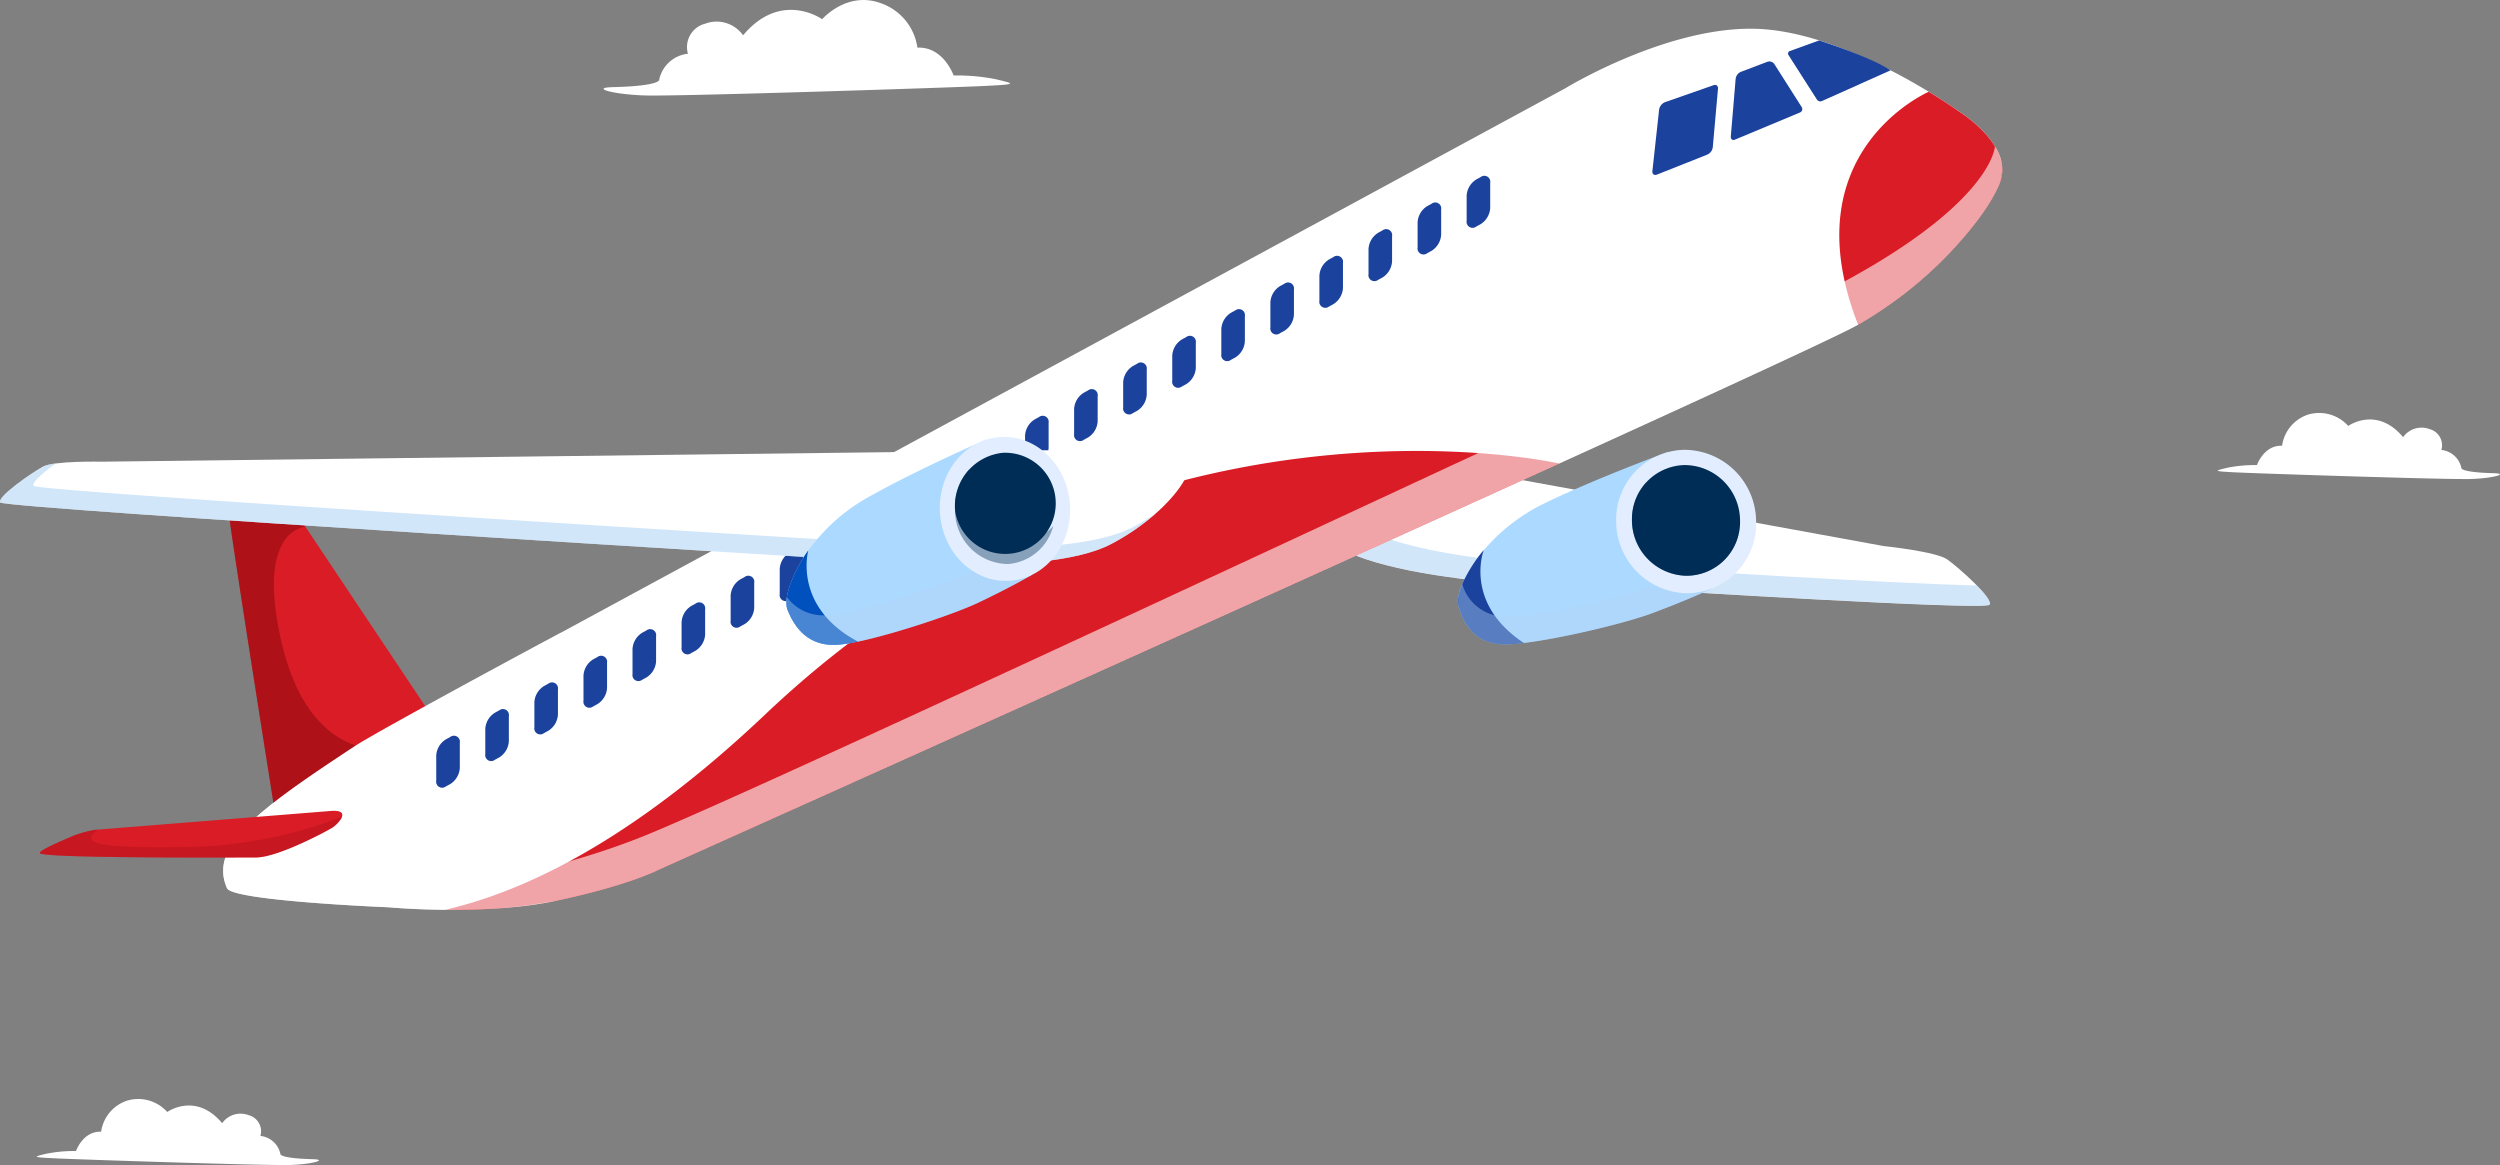 <svg xmlns="http://www.w3.org/2000/svg" xmlns:xlink="http://www.w3.org/1999/xlink" width="240.668" height="112.154" viewBox="0 0 240.668 112.154">
  <rect x="0" y="0" width="240.668" height="112.154" fill="#808080" stroke="none"/>
  <defs>
    <clipPath id="clip-path">
      <rect id="Rectangle_1516" data-name="Rectangle 1516" width="240.668" height="112.154" fill="none"/>
    </clipPath>
    <clipPath id="clip-path-3">
      <rect id="Rectangle_1505" data-name="Rectangle 1505" width="68.263" height="16.046" fill="none"/>
    </clipPath>
    <clipPath id="clip-path-4">
      <rect id="Rectangle_1506" data-name="Rectangle 1506" width="24.862" height="9.8" fill="none"/>
    </clipPath>
    <clipPath id="clip-path-5">
      <rect id="Rectangle_1507" data-name="Rectangle 1507" width="10.253" height="8.965" fill="none"/>
    </clipPath>
    <clipPath id="clip-path-6">
      <rect id="Rectangle_1508" data-name="Rectangle 1508" width="14.472" height="32.193" fill="none"/>
    </clipPath>
    <clipPath id="clip-path-7">
      <rect id="Rectangle_1509" data-name="Rectangle 1509" width="171.275" height="73.499" fill="none"/>
    </clipPath>
    <clipPath id="clip-path-8">
      <rect id="Rectangle_1510" data-name="Rectangle 1510" width="6.852" height="4.842" fill="none"/>
    </clipPath>
    <clipPath id="clip-path-9">
      <rect id="Rectangle_1511" data-name="Rectangle 1511" width="111.261" height="9.797" fill="none"/>
    </clipPath>
    <clipPath id="clip-path-10">
      <rect id="Rectangle_1512" data-name="Rectangle 1512" width="23.903" height="16.927" fill="none"/>
    </clipPath>
    <clipPath id="clip-path-11">
      <rect id="Rectangle_1513" data-name="Rectangle 1513" width="9.466" height="9.134" fill="none"/>
    </clipPath>
    <clipPath id="clip-path-12">
      <rect id="Rectangle_1514" data-name="Rectangle 1514" width="29.088" height="3.924" fill="none"/>
    </clipPath>
  </defs>
  <g id="flycard-ariplane-img" clip-path="url(#clip-path)">
    <g id="Group_40986" data-name="Group 40986">
      <g id="Group_40985" data-name="Group 40985" clip-path="url(#clip-path)">
        <path id="Path_80231" data-name="Path 80231" d="M83.74,5.174a3.16,3.16,0,0,0-2.767,2.5s.181.6-4.471.716c-2.167.052-.054.7,3.11.8s29.263-.75,32.588-.91,3.011-.211,1.241-.639a19.229,19.229,0,0,0-4.127-.375s-.965-2.788-3.485-2.68A5.323,5.323,0,0,0,102.289.3C99.019-.884,96.66,1.85,96.66,1.85S92.712-.979,89.048,3.4A3.122,3.122,0,0,0,85.4,2.28a2.319,2.319,0,0,0-1.66,2.894" transform="translate(-17.513)" fill="#fff"/>
        <path id="Path_80232" data-name="Path 80232" d="M299.38,55.29a2.193,2.193,0,0,1,1.921,1.736s-.125.42,3.1.5c1.505.036.037.484-2.158.559s-20.317-.524-22.625-.635-2.09-.146-.862-.443a13.346,13.346,0,0,1,2.865-.261s.67-1.936,2.42-1.86A3.7,3.7,0,0,1,286.5,51.9a3.745,3.745,0,0,1,3.908,1.08s2.741-1.965,5.285,1.08a2.167,2.167,0,0,1,2.531-.781,1.61,1.61,0,0,1,1.154,2.009" transform="translate(-64.352 -11.974)" fill="#fff"/>
        <path id="Path_80233" data-name="Path 80233" d="M26.139,141.233a2.194,2.194,0,0,1,1.922,1.736s-.126.42,3.1.5c1.5.037.037.485-2.158.559S8.688,143.5,6.38,143.389s-2.09-.144-.862-.443a13.386,13.386,0,0,1,2.866-.26s.67-1.935,2.419-1.86a3.7,3.7,0,0,1,2.457-2.979,3.745,3.745,0,0,1,3.909,1.08s2.74-1.964,5.285,1.079a2.167,2.167,0,0,1,2.531-.781,1.611,1.611,0,0,1,1.154,2.009" transform="translate(-1.068 -31.878)" fill="#fff"/>
        <path id="Path_80234" data-name="Path 80234" d="M162.078,55.008l56.427,10.3s5.062.522,6.139,1.3,4.447,3.754,4.053,4.347-33.122-1.466-33.122-1.466-23.6.117-30.191-4.438-5.3-9.721-3.306-10.034" transform="translate(-37.165 -12.74)" fill="#fff"/>
        <g id="Group_40957" data-name="Group 40957" transform="translate(123.301 42.268)" opacity="0.6">
          <g id="Group_40956" data-name="Group 40956">
            <g id="Group_40955" data-name="Group 40955" clip-path="url(#clip-path-3)">
              <path id="Path_80235" data-name="Path 80235" d="M162.078,55.008l.74.135c-.316,1.988.7,5.108,4.863,7.985,6.59,4.554,30.193,4.438,30.193,4.438s21.1,1.325,29.616,1.542c.8.818,1.386,1.571,1.208,1.838-.393.592-33.122-1.466-33.122-1.466s-23.6.117-30.191-4.438-5.3-9.721-3.306-10.034" transform="translate(-160.466 -55.008)" fill="#b4d5f5"/>
            </g>
          </g>
        </g>
        <path id="Path_80236" data-name="Path 80236" d="M202.822,56.647s-6.67,2.436-11.723,4.869a18.015,18.015,0,0,0-6.628,5.4s-2.207,3-1.767,4.538c.443,1.564,1.471,3.694,4.49,3.693,3.082,0,11.173-1.883,14.125-2.985,3.636-1.357,5.7-2.347,5.7-2.347s2.619-11.4-4.194-13.168" transform="translate(-42.301 -13.12)" fill="#acd9ff"/>
        <path id="Path_80237" data-name="Path 80237" d="M185.137,68.914c0,.01-1.966,5.094,3.861,8.943a15.865,15.865,0,0,1-1.8.132c-3.019,0-4.047-2.128-4.49-3.693-.44-1.542,1.767-4.539,1.767-4.539a10.644,10.644,0,0,1,.667-.843" transform="translate(-42.301 -15.961)" fill="#1b429d"/>
        <g id="Group_40960" data-name="Group 40960" transform="translate(140.344 52.227)" opacity="0.4">
          <g id="Group_40959" data-name="Group 40959">
            <g id="Group_40958" data-name="Group 40958" clip-path="url(#clip-path-4)">
              <path id="Path_80238" data-name="Path 80238" d="M183.074,71.954a4.281,4.281,0,0,0,4.311,3.135c3.082,0,11.174-1.883,14.126-2.985,3.635-1.357,5.7-2.346,5.7-2.346s.161-.7.3-1.789a23.742,23.742,0,0,1-.492,4.469s-2.062.989-5.7,2.346c-2.952,1.1-11.043,2.984-14.125,2.985-3.018,0-4.046-2.128-4.49-3.693a3.465,3.465,0,0,1,.37-2.122" transform="translate(-182.645 -67.969)" fill="#b4d5f5"/>
            </g>
          </g>
        </g>
        <path id="Path_80239" data-name="Path 80239" d="M202.482,63.093a6.949,6.949,0,0,0,6.667,7.065,6.691,6.691,0,0,0,6.8-7.037,6.931,6.931,0,0,0-6.966-6.766,6.718,6.718,0,0,0-6.505,6.737" transform="translate(-46.896 -13.052)" fill="#e2eeff"/>
        <path id="Path_80240" data-name="Path 80240" d="M204.456,63.493a5.364,5.364,0,0,0,5.176,5.427,5.171,5.171,0,0,0,5.228-5.407,5.351,5.351,0,0,0-5.354-5.248,5.185,5.185,0,0,0-5.05,5.228" transform="translate(-47.353 -13.494)" fill="#002d56"/>
        <g id="Group_40963" data-name="Group 40963" transform="translate(157.103 46.463)" opacity="0.4">
          <g id="Group_40962" data-name="Group 40962">
            <g id="Group_40961" data-name="Group 40961" clip-path="url(#clip-path-5)">
              <path id="Path_80241" data-name="Path 80241" d="M205.818,60.467a5.384,5.384,0,0,0,5.023,6.658,5.048,5.048,0,0,0,3.868-1.681,5.122,5.122,0,0,1-5.077,3.986A5.364,5.364,0,0,1,204.456,64a5.3,5.3,0,0,1,1.362-3.536" transform="translate(-204.456 -60.467)" fill="#002d56"/>
            </g>
          </g>
        </g>
        <path id="Path_80242" data-name="Path 80242" d="M48.187,82.848,33.65,61.078s-.584-.95-1.168-.8a19.71,19.71,0,0,0-2.7,1.535s-1.1.584-1.1,1.534,4.477,29.109,4.477,29.109Z" transform="translate(-6.643 -13.956)" fill="#d91c25"/>
        <g id="Group_40966" data-name="Group 40966" transform="translate(22.039 46.303)" opacity="0.4">
          <g id="Group_40965" data-name="Group 40965">
            <g id="Group_40964" data-name="Group 40964" clip-path="url(#clip-path-6)">
              <path id="Path_80243" data-name="Path 80243" d="M29.778,61.81a19.609,19.609,0,0,1,2.7-1.534c.583-.146,1.168.8,1.168.8l2.4,3.593s-4.846.17-2.294,11.144,9.4,10.248,9.4,10.248l-10,6.389s-4.476-28.161-4.476-29.11,1.1-1.534,1.1-1.534" transform="translate(-28.682 -60.26)" fill="#6e0005"/>
            </g>
          </g>
        </g>
        <path id="Path_80244" data-name="Path 80244" d="M60.435,61.76,157.207,9.308s10.36-6.333,19.117-5.658S195.112,11.6,195.112,11.6s5.329,3.3,3.865,6.873-5.863,7.759-5.863,7.759a39.368,39.368,0,0,1-7.765,5.853c-4.91,2.883-115.437,52.453-115.437,52.453s-2.838,1.508-9.885,3-16.15.634-16.15.634-15-.606-15.548-1.834c-1.79-4.052,2.978-7.54,12.294-13.672,2.127-1.4,16.971-9.407,19.812-10.914" transform="translate(-6.475 -0.834)" fill="#fff"/>
        <path id="Path_80245" data-name="Path 80245" d="M239.046,11.5c1.83,1.114,2.962,1.934,2.962,1.934s5.329,3.3,3.865,6.873-5.864,7.759-5.864,7.759a39.344,39.344,0,0,1-7.764,5.853c-6.551-16.66,6.781-22.41,6.8-22.419" transform="translate(-53.37 -2.664)" fill="#d91c25"/>
        <path id="Path_80246" data-name="Path 80246" d="M76.357,96.795s-2.838,1.508-9.885,3a51.966,51.966,0,0,1-10.687.878c5.987-1.418,16.469-5.227,30.831-18.839,35.356-33.51,76.393-24.129,76.4-24.129-34.244,15.58-86.657,39.087-86.657,39.087" transform="translate(-12.92 -13.085)" fill="#d91c25"/>
        <g id="Group_40969" data-name="Group 40969" transform="translate(21.482 14.095)" opacity="0.6">
          <g id="Group_40968" data-name="Group 40968">
            <g id="Group_40967" data-name="Group 40967" clip-path="url(#clip-path-7)">
              <path id="Path_80247" data-name="Path 80247" d="M60.028,90.961c-7.046,1.5-16.151.634-16.151.634s-15-.606-15.548-1.834c-1.184-2.679.5-5.111,4.471-8.225,2.975,12.556,24.49,7.6,35.312,3.333s88.06-40.584,109.119-50.156,21.288-16.37,21.288-16.37a3.848,3.848,0,0,1,.46,3.549c-1.462,3.575-5.864,7.759-5.864,7.759a39.346,39.346,0,0,1-7.764,5.853C180.44,38.388,69.912,87.957,69.912,87.957s-2.838,1.508-9.885,3" transform="translate(-27.957 -18.343)" fill="#fff"/>
            </g>
          </g>
        </g>
        <path id="Path_80248" data-name="Path 80248" d="M183.746,26.36a.576.576,0,0,0,.928.551l.412-.224a1.963,1.963,0,0,0,.928-1.561V22.708a.576.576,0,0,0-.928-.552l-.412.224a1.96,1.96,0,0,0-.928,1.561Z" transform="translate(-42.556 -5.105)" fill="#1b429d"/>
        <path id="Path_80249" data-name="Path 80249" d="M177.6,29.7a.577.577,0,0,0,.928.552l.414-.224a1.966,1.966,0,0,0,.926-1.56v-2.42a.575.575,0,0,0-.926-.552l-.414.224a1.963,1.963,0,0,0-.928,1.561Z" transform="translate(-41.132 -5.879)" fill="#1b429d"/>
        <path id="Path_80250" data-name="Path 80250" d="M171.452,33.041a.576.576,0,0,0,.927.552l.413-.224a1.96,1.96,0,0,0,.928-1.56v-2.42a.576.576,0,0,0-.928-.552l-.413.225a1.959,1.959,0,0,0-.927,1.559Z" transform="translate(-39.709 -6.652)" fill="#1b429d"/>
        <path id="Path_80251" data-name="Path 80251" d="M165.3,36.381a.577.577,0,0,0,.929.552l.412-.224a1.961,1.961,0,0,0,.928-1.56V32.73a.577.577,0,0,0-.928-.552l-.412.224a1.962,1.962,0,0,0-.929,1.56Z" transform="translate(-38.285 -7.426)" fill="#1b429d"/>
        <path id="Path_80252" data-name="Path 80252" d="M159.159,39.722a.575.575,0,0,0,.926.552l.414-.224a1.962,1.962,0,0,0,.927-1.561V36.07a.576.576,0,0,0-.927-.552l-.414.224a1.962,1.962,0,0,0-.926,1.56Z" transform="translate(-36.862 -8.2)" fill="#1b429d"/>
        <path id="Path_80253" data-name="Path 80253" d="M153.011,43.062a.576.576,0,0,0,.928.551l.412-.223a1.964,1.964,0,0,0,.927-1.561V39.41a.576.576,0,0,0-.927-.552l-.412.224a1.961,1.961,0,0,0-.928,1.561Z" transform="translate(-35.438 -8.973)" fill="#1b429d"/>
        <path id="Path_80254" data-name="Path 80254" d="M146.863,46.4a.576.576,0,0,0,.927.553l.414-.224a1.962,1.962,0,0,0,.927-1.561V42.751a.575.575,0,0,0-.927-.551l-.414.224a1.959,1.959,0,0,0-.927,1.56Z" transform="translate(-34.014 -9.747)" fill="#1b429d"/>
        <path id="Path_80255" data-name="Path 80255" d="M140.715,49.743a.577.577,0,0,0,.928.552l.412-.224a1.96,1.96,0,0,0,.928-1.56v-2.42a.576.576,0,0,0-.928-.552l-.412.224a1.962,1.962,0,0,0-.928,1.56Z" transform="translate(-32.59 -10.521)" fill="#1b429d"/>
        <path id="Path_80256" data-name="Path 80256" d="M134.568,53.083a.577.577,0,0,0,.928.552l.413-.225a1.962,1.962,0,0,0,.926-1.56V49.431a.575.575,0,0,0-.926-.552l-.413.224a1.963,1.963,0,0,0-.928,1.561Z" transform="translate(-31.166 -11.294)" fill="#1b429d"/>
        <path id="Path_80257" data-name="Path 80257" d="M128.423,56.423a.575.575,0,0,0,.926.552l.413-.224a1.965,1.965,0,0,0,.928-1.561V52.771a.577.577,0,0,0-.928-.552l-.413.225a1.957,1.957,0,0,0-.926,1.56Z" transform="translate(-29.743 -12.068)" fill="#1b429d"/>
        <path id="Path_80258" data-name="Path 80258" d="M122.274,59.763a.577.577,0,0,0,.928.552l.411-.224a1.961,1.961,0,0,0,.928-1.56V56.112a.576.576,0,0,0-.928-.552l-.411.224a1.961,1.961,0,0,0-.928,1.561Z" transform="translate(-28.319 -12.842)" fill="#0050bd"/>
        <path id="Path_80259" data-name="Path 80259" d="M116.127,63.1a.576.576,0,0,0,.927.551l.413-.224a1.962,1.962,0,0,0,.927-1.561V59.452a.576.576,0,0,0-.927-.552l-.413.224a1.961,1.961,0,0,0-.927,1.56Z" transform="translate(-26.895 -13.615)" fill="#0050bd"/>
        <path id="Path_80260" data-name="Path 80260" d="M109.979,66.444a.577.577,0,0,0,.928.552l.413-.224a1.964,1.964,0,0,0,.927-1.561V62.792a.576.576,0,0,0-.927-.552l-.413.226a1.959,1.959,0,0,0-.928,1.56Z" transform="translate(-25.472 -14.389)" fill="#0050bd"/>
        <path id="Path_80261" data-name="Path 80261" d="M103.833,69.785a.576.576,0,0,0,.928.551l.411-.224a1.957,1.957,0,0,0,.929-1.56V66.133a.577.577,0,0,0-.929-.552l-.411.225a1.957,1.957,0,0,0-.928,1.56Z" transform="translate(-24.048 -15.163)" fill="#0050bd"/>
        <path id="Path_80262" data-name="Path 80262" d="M97.686,73.125a.576.576,0,0,0,.928.552l.412-.224a1.962,1.962,0,0,0,.928-1.56V69.474a.577.577,0,0,0-.928-.552l-.412.224a1.964,1.964,0,0,0-.928,1.561Z" transform="translate(-22.624 -15.936)" fill="#1b429d"/>
        <path id="Path_80263" data-name="Path 80263" d="M91.538,76.466a.576.576,0,0,0,.927.552l.413-.224a1.962,1.962,0,0,0,.929-1.561v-2.42a.577.577,0,0,0-.929-.552l-.413.224a1.962,1.962,0,0,0-.927,1.561Z" transform="translate(-21.201 -16.71)" fill="#1b429d"/>
        <path id="Path_80264" data-name="Path 80264" d="M85.391,79.8a.576.576,0,0,0,.927.552l.412-.225a1.958,1.958,0,0,0,.928-1.559v-2.42a.576.576,0,0,0-.928-.552l-.412.225a1.959,1.959,0,0,0-.927,1.559Z" transform="translate(-19.777 -17.483)" fill="#1b429d"/>
        <path id="Path_80265" data-name="Path 80265" d="M79.244,83.146a.576.576,0,0,0,.927.552l.413-.224a1.959,1.959,0,0,0,.928-1.559V79.5a.577.577,0,0,0-.928-.552l-.413.224a1.965,1.965,0,0,0-.927,1.561Z" transform="translate(-18.353 -18.257)" fill="#1b429d"/>
        <path id="Path_80266" data-name="Path 80266" d="M73.1,86.487a.577.577,0,0,0,.928.552l.413-.225a1.959,1.959,0,0,0,.928-1.56V82.835a.577.577,0,0,0-.928-.552l-.413.225a1.961,1.961,0,0,0-.928,1.559Z" transform="translate(-16.929 -19.031)" fill="#1b429d"/>
        <path id="Path_80267" data-name="Path 80267" d="M66.949,89.827a.575.575,0,0,0,.927.551l.413-.223a1.963,1.963,0,0,0,.928-1.561V86.175a.576.576,0,0,0-.928-.551l-.413.224a1.959,1.959,0,0,0-.927,1.559Z" transform="translate(-15.506 -19.805)" fill="#1b429d"/>
        <path id="Path_80268" data-name="Path 80268" d="M60.8,93.166a.576.576,0,0,0,.927.552l.413-.224a1.963,1.963,0,0,0,.928-1.561V89.515a.577.577,0,0,0-.928-.552l-.413.225a1.956,1.956,0,0,0-.927,1.561Z" transform="translate(-14.082 -20.578)" fill="#1b429d"/>
        <path id="Path_80269" data-name="Path 80269" d="M54.654,96.507a.577.577,0,0,0,.928.552l.413-.225a1.956,1.956,0,0,0,.927-1.559v-2.42a.576.576,0,0,0-.927-.552l-.413.225a1.961,1.961,0,0,0-.928,1.559Z" transform="translate(-12.658 -21.352)" fill="#1b429d"/>
        <path id="Path_80270" data-name="Path 80270" d="M207.016,18.933c-.031.3.173.446.452.335l4.85-1.927a.908.908,0,0,0,.512-.7l.5-5.632c.025-.279-.163-.433-.418-.345L208.229,12.3a.933.933,0,0,0-.564.708Z" transform="translate(-47.945 -2.465)" fill="#1b429d"/>
        <path id="Path_80271" data-name="Path 80271" d="M216.842,14.907c-.025.276.159.419.4.316l6.253-2.61a.353.353,0,0,0,.16-.537L221.039,7.96a.589.589,0,0,0-.669-.233l-2.58.979a.849.849,0,0,0-.483.665Z" transform="translate(-50.221 -1.782)" fill="#1b429d"/>
        <path id="Path_80272" data-name="Path 80272" d="M233.88,7.943,227.26,10.9a.382.382,0,0,1-.46-.147l-2.725-4.267a.256.256,0,0,1,.12-.4l2.811-1.02s5.028,1.6,6.874,2.881" transform="translate(-51.885 -1.172)" fill="#1b429d"/>
        <g id="Group_40972" data-name="Group 40972" transform="translate(172.138 4.91)" opacity="0.4">
          <g id="Group_40971" data-name="Group 40971">
            <g id="Group_40970" data-name="Group 40970" clip-path="url(#clip-path-8)">
              <path id="Path_80273" data-name="Path 80273" d="M230.875,9.592h0L227.259,11.2a.383.383,0,0,1-.46-.148L224.074,6.79a.256.256,0,0,1,.121-.4c2.344,3.256,6.68,3.2,6.68,3.2" transform="translate(-224.023 -6.39)" fill="#1b429d"/>
            </g>
          </g>
        </g>
        <path id="Path_80274" data-name="Path 80274" d="M112.773,56.222,9.781,57.467s-4.6-.1-5.647.478S-.271,60.817.017,61.39s82.451,5.552,82.451,5.552,18.054,1.819,24.466-1.531,10.054-9.239,5.839-9.188" transform="translate(0 -13.021)" fill="#fff"/>
        <g id="Group_40975" data-name="Group 40975" transform="translate(0 44.617)" opacity="0.6">
          <g id="Group_40974" data-name="Group 40974">
            <g id="Group_40973" data-name="Group 40973" clip-path="url(#clip-path-9)">
              <path id="Path_80275" data-name="Path 80275" d="M4.134,58.371a4.013,4.013,0,0,1,1.242-.307c-1.166.84-2.318,1.81-2.145,2.155.284.569,81.607,5.5,81.607,5.5s17.869,1.8,24.217-1.517a22.4,22.4,0,0,0,2.2-1.32,22.045,22.045,0,0,1-4.326,2.959c-6.412,3.35-24.466,1.531-24.466,1.531S.3,62.391.017,61.816s3.064-2.871,4.117-3.445" transform="translate(0 -58.065)" fill="#b4d5f5"/>
            </g>
          </g>
        </g>
        <path id="Path_80276" data-name="Path 80276" d="M117.727,55.094s-6.4,2.761-11.329,5.532a17.764,17.764,0,0,0-6.382,6.05s-2,3.273-1.372,4.825,1.915,3.6,4.977,3.318,10.708-2.772,13.4-4.055c3.269-1.558,5.093-2.64,5.093-2.64s2.06-11.373-4.388-13.029" transform="translate(-22.818 -12.76)" fill="#acd9ff"/>
        <path id="Path_80277" data-name="Path 80277" d="M100.629,68.96c0,.01-1.526,5.419,4.783,8.778a16.365,16.365,0,0,1-1.79.292c-3.063.276-4.345-1.767-4.978-3.319s1.372-4.825,1.372-4.825a10.847,10.847,0,0,1,.613-.927" transform="translate(-22.818 -15.971)" fill="#0050bd"/>
        <g id="Group_40978" data-name="Group 40978" transform="translate(75.705 45.157)" opacity="0.4">
          <g id="Group_40977" data-name="Group 40977">
            <g id="Group_40976" data-name="Group 40976" clip-path="url(#clip-path-10)">
              <path id="Path_80278" data-name="Path 80278" d="M102.665,72.8c3.063-.277,10.708-2.772,13.4-4.055,3.268-1.558,5.093-2.639,5.093-2.639a23.224,23.224,0,0,0,.018-7.335c2.078,3.9.938,10.206.938,10.206s-1.824,1.082-5.093,2.64c-2.692,1.283-10.336,3.778-13.4,4.056s-4.345-1.767-4.977-3.319a2.418,2.418,0,0,1-.072-1.272,4.3,4.3,0,0,0,4.092,1.719" transform="translate(-98.524 -58.768)" fill="#b4d5f5"/>
            </g>
          </g>
        </g>
        <path id="Path_80279" data-name="Path 80279" d="M117.748,61.954c.188,3.826,3.147,6.8,6.609,6.64s6.113-3.389,5.925-7.215-3.15-6.8-6.61-6.638-6.113,3.388-5.924,7.214" transform="translate(-27.269 -12.677)" fill="#e2eeff"/>
        <path id="Path_80280" data-name="Path 80280" d="M119.656,62.3a4.87,4.87,0,1,0,4.576-5.571,5.143,5.143,0,0,0-4.576,5.571" transform="translate(-27.711 -13.138)" fill="#002d56"/>
        <g id="Group_40981" data-name="Group 40981" transform="translate(91.938 45.162)" opacity="0.4">
          <g id="Group_40980" data-name="Group 40980">
            <g id="Group_40979" data-name="Group 40979" clip-path="url(#clip-path-11)">
              <path id="Path_80281" data-name="Path 80281" d="M121.025,58.775a5.88,5.88,0,0,0-.22,1.9,5.142,5.142,0,0,0,5.1,5.128,4.565,4.565,0,0,0,3.2-1.57,4.868,4.868,0,0,1-4.354,3.676,5.144,5.144,0,0,1-5.105-5.128,5.594,5.594,0,0,1,1.369-4" transform="translate(-119.649 -58.775)" fill="#002d56"/>
            </g>
          </g>
        </g>
        <path id="Path_80282" data-name="Path 80282" d="M32.961,101.6l-22.672,1.816a11.386,11.386,0,0,0-2.04.556c-.721.322-3.746,1.553-3.193,1.733,1.444.469,19.662.364,20.719.368,2.141.008,6.929-2.591,7.366-2.863s2.038-1.793-.18-1.611" transform="translate(-1.155 -23.528)" fill="#d91c25"/>
        <g id="Group_40984" data-name="Group 40984" transform="translate(3.833 78.63)" opacity="0.4">
          <g id="Group_40983" data-name="Group 40983">
            <g id="Group_40982" data-name="Group 40982" clip-path="url(#clip-path-12)">
              <path id="Path_80283" data-name="Path 80283" d="M5.056,105.877c-.554-.18,2.472-1.411,3.193-1.733a11.343,11.343,0,0,1,2.04-.557l.306-.024c-1.5,1.09-1.2,1.832,8.018,1.682a43.368,43.368,0,0,0,15.464-2.917,2.735,2.735,0,0,1-.936,1.054c-.437.272-5.225,2.872-7.366,2.862-1.057,0-19.275.1-20.719-.368" transform="translate(-4.989 -102.33)" fill="#ad1018"/>
            </g>
          </g>
        </g>
      </g>
    </g>
  </g>
</svg>
